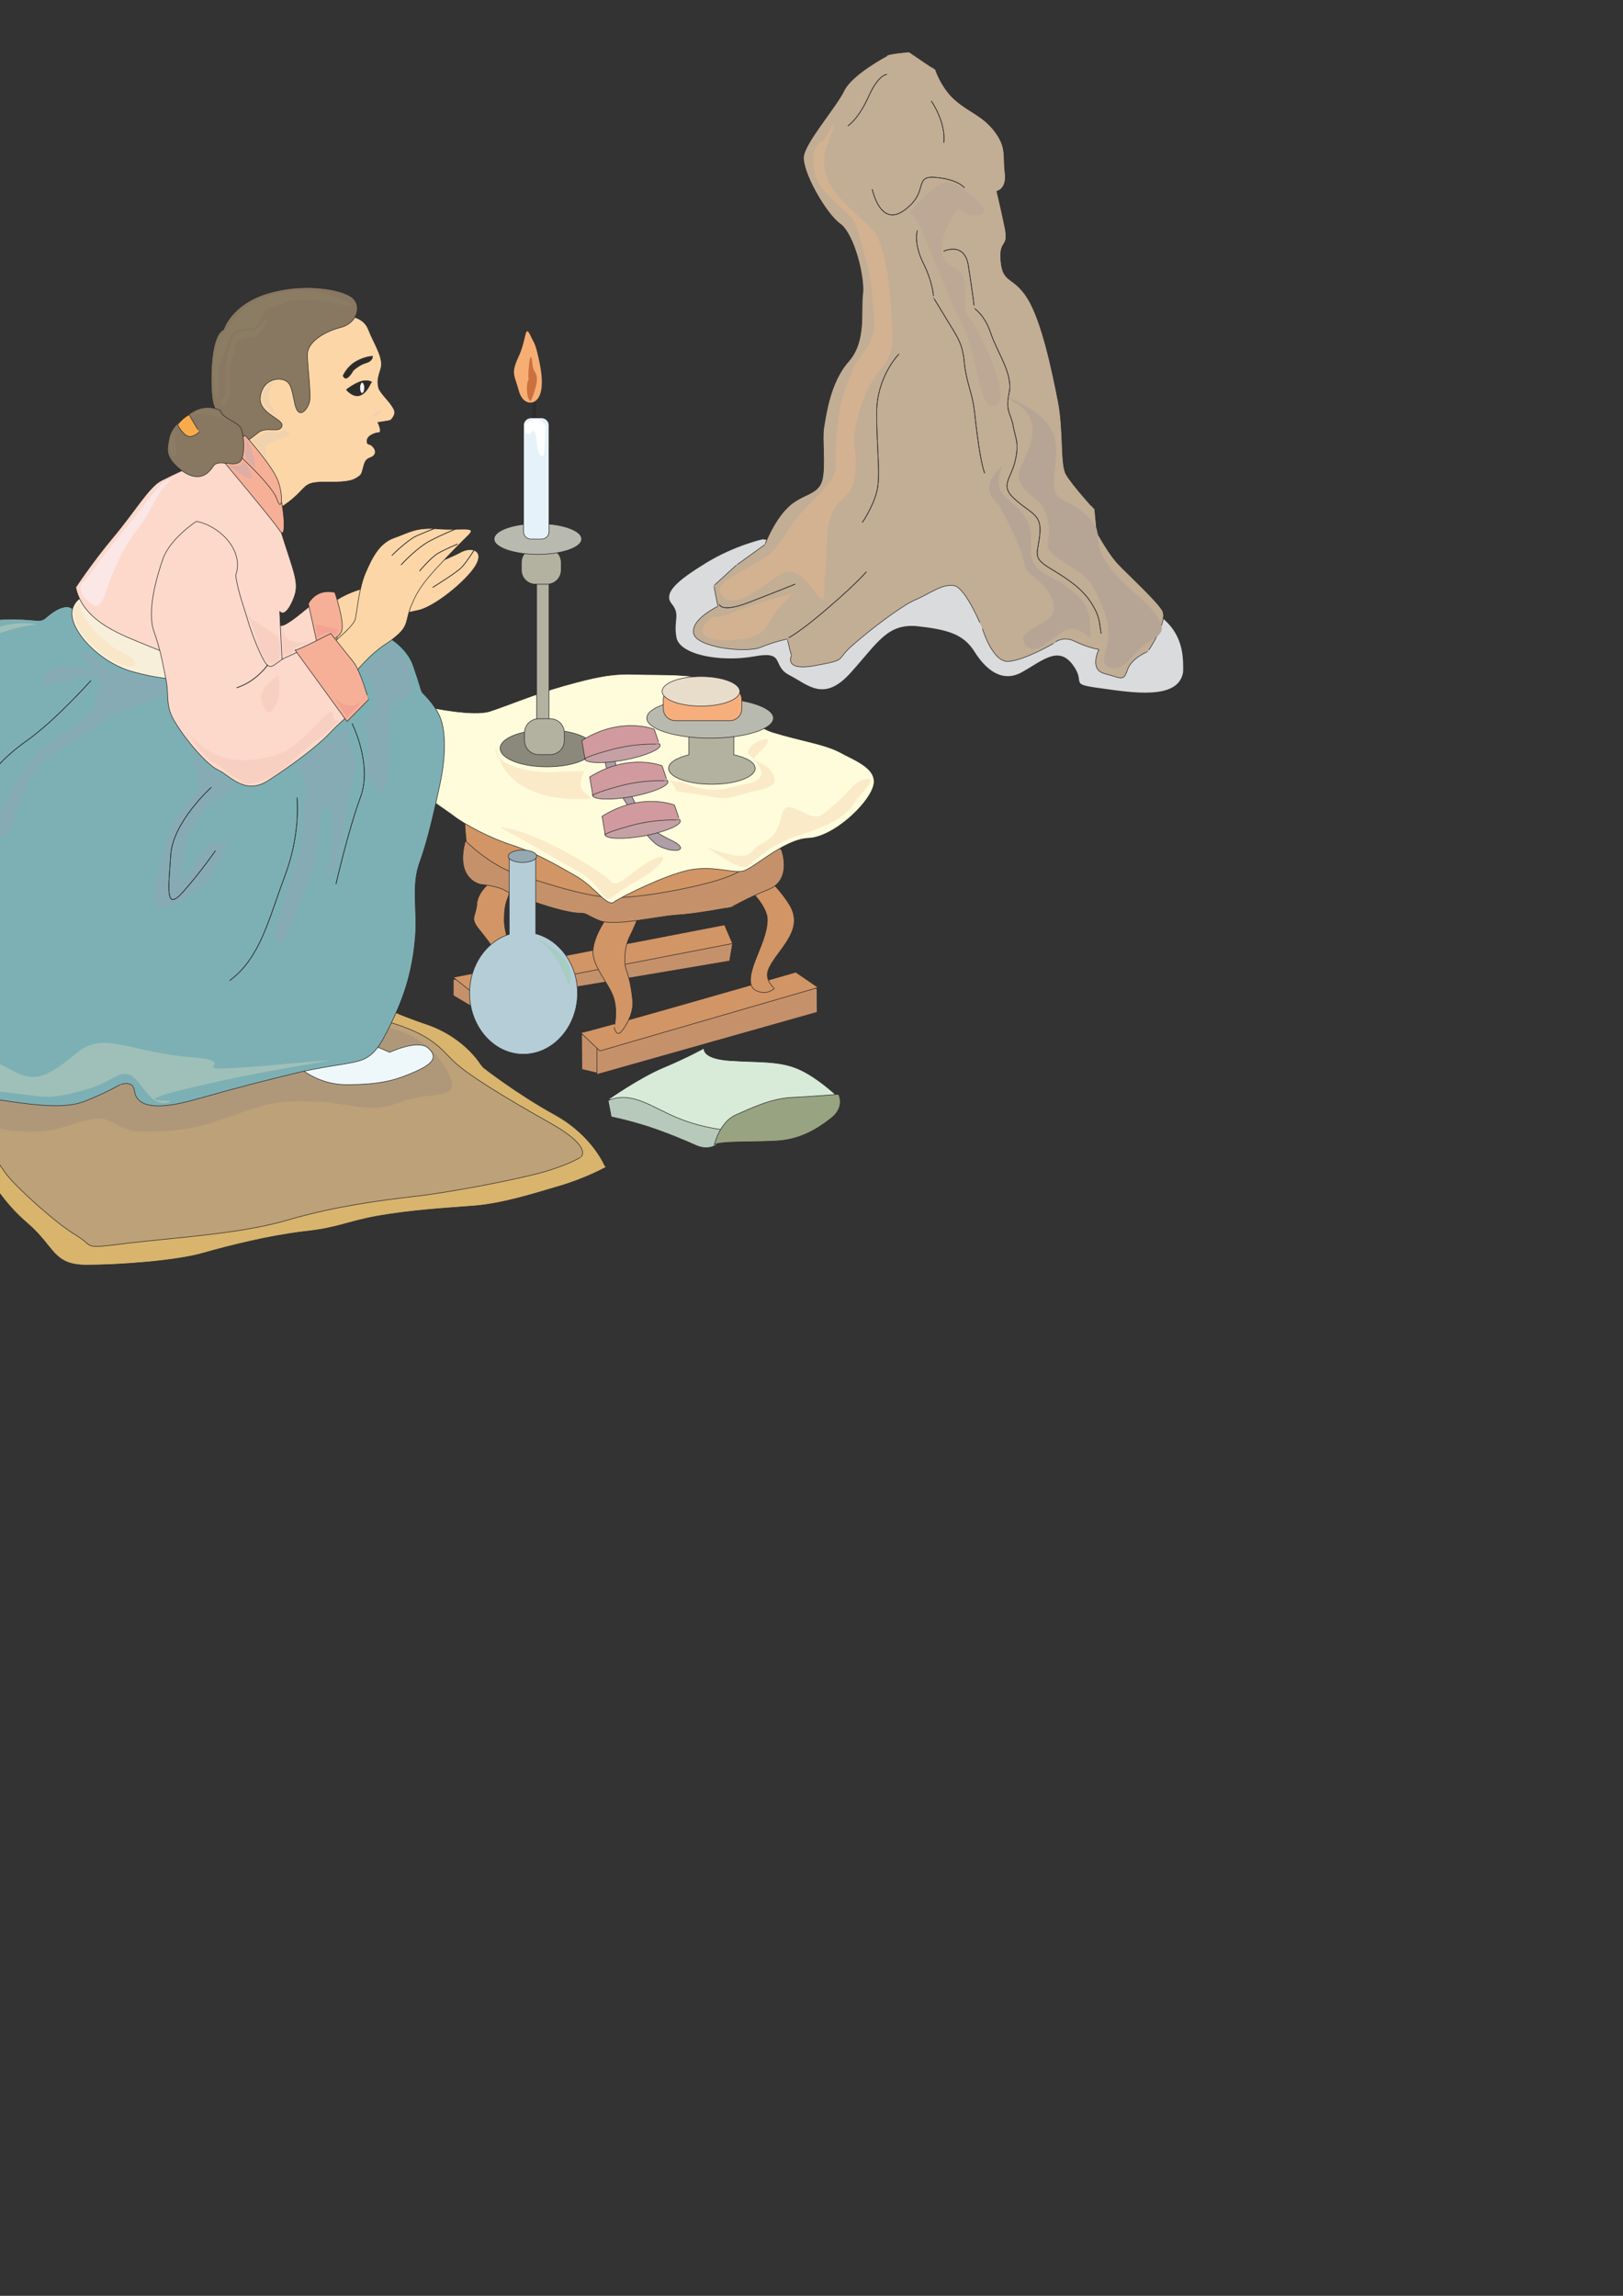 <?xml version="1.0" encoding="utf-8"?>
<!-- Created by UniConvertor 2.0rc4 (https://sk1project.net/) -->
<svg xmlns="http://www.w3.org/2000/svg" height="841.89pt" viewBox="0 0 595.276 841.89" width="595.276pt" version="1.1" xmlns:xlink="http://www.w3.org/1999/xlink" id="1a1867c0-f613-11ea-8b81-dcc15c148e23">

<rect x="0" y="0" width="595.276" height="841.89" fill="#333333" stroke="none"/>

<g>
	<path style="fill:#d9dbdc;" d="M 279.782,197.745 C 279.782,197.745 269.414,200.049 259.046,206.385 248.606,212.793 243.062,217.401 246.374,221.433 249.686,225.465 246.95,227.337 248.102,233.745 249.254,240.153 264.374,242.889 276.47,240.729 288.494,238.497 282.734,244.185 289.646,247.641 296.558,251.241 302.318,257.649 312.182,246.489 322.046,235.545 325.502,228.561 336.518,229.641 347.534,230.865 353.366,232.521 357.398,238.929 361.43,245.409 367.478,250.593 374.822,246.489 382.094,242.457 388.07,236.697 393.326,243.609 398.654,250.593 391.598,250.737 403.19,252.321 414.782,253.905 432.206,257.001 433.934,246.489 434.294,236.049 432.134,225.609 411.326,219.129 390.518,212.649 341.198,203.433 322.622,202.857 304.046,202.281 279.782,197.745 279.782,197.745 L 279.782,197.745 Z" />
	<path style="stroke-miterlimit:10.433;stroke:#2d2c2b;stroke-width:0.216;stroke-linecap:round;fill:#fdd6a7;" d="M 85.022,171.681 C 85.022,171.681 92.078,157.785 91.358,151.737 90.638,145.689 89.846,137.121 94.742,135.177 99.638,133.233 106.334,134.025 106.334,134.025 106.334,134.025 111.59,117.825 119.438,116.313 127.286,114.801 133.262,115.953 135.134,120.849 137.006,125.745 140.894,131.289 139.67,135.177 138.446,139.065 138.374,139.929 138.878,142.233 139.094,143.169 140.318,144.609 141.47,145.977 142.982,147.705 144.71,149.865 144.782,151.161 144.782,152.457 143.63,153.825 143.198,154.113 142.766,154.329 139.526,154.761 138.59,154.905 138.59,154.905 140.39,158.649 138.95,158.649 137.942,158.649 134.702,159.585 134.63,161.601 134.558,163.401 135.35,162.393 136.646,163.689 137.942,164.985 138.374,167.001 135.566,167.937 132.758,168.873 133.622,173.337 131.822,174.561 130.094,175.785 128.798,176.937 120.23,176.793 111.662,176.649 112.886,178.017 107.846,182.481 102.806,186.945 99.206,187.809 99.206,187.809 99.206,187.809 85.022,171.321 85.022,171.681 L 85.022,171.681 Z" />
	<path style="stroke-miterlimit:10.433;stroke:#2d2c2b;stroke-width:0.216;stroke-linecap:round;fill:#c5916b;" d="M 166.238,359.169 L 166.238,365.073 172.574,368.817 C 172.574,368.889 176.678,366.225 176.678,366.153 176.678,366.225 175.238,360.177 175.238,360.177 175.238,360.177 166.238,358.809 166.238,359.169 L 166.238,359.169 Z" />
	<path style="stroke-miterlimit:10.433;stroke:#2d2c2b;stroke-width:0.216;stroke-linecap:round;fill:#c5916b;" d="M 172.214,362.121 L 172.574,368.457 267.614,352.401 268.694,345.993 264.23,344.481 C 264.23,344.481 171.566,362.409 172.214,362.121 L 172.214,362.121 Z" />
	<path style="stroke-miterlimit:10.433;stroke:#2d2c2b;stroke-width:0.216;stroke-linecap:round;fill:#c5916b;" d="M 213.326,379.473 L 213.398,392.145 219.734,393.657 C 219.734,393.657 223.766,387.249 223.766,387.249 223.766,387.249 216.71,376.089 213.326,379.473 L 213.326,379.473 Z" />
	<path style="stroke-miterlimit:10.433;stroke:#2d2c2b;stroke-width:0.216;stroke-linecap:round;fill:#c5916b;" d="M 218.942,382.857 L 218.942,394.017 299.726,371.193 299.654,362.553 294.902,361.401 C 294.902,361.401 218.726,383.865 218.942,382.857 L 218.942,382.857 Z" />
	<path style="stroke-miterlimit:10.433;stroke:#2d2c2b;stroke-width:0.216;stroke-linecap:round;fill:#d29565;" d="M 212.966,378.681 L 220.022,385.377 300.086,362.121 291.878,356.505 C 291.878,356.505 212.678,379.329 212.966,378.681 L 212.966,378.681 Z" />
	<path style="stroke-miterlimit:10.433;stroke:#2d2c2b;stroke-width:0.216;stroke-linecap:round;fill:#887761;" d="M 81.998,120.849 C 81.998,120.849 84.662,111.777 97.766,107.673 110.87,103.569 124.55,105.873 128.798,108.825 133.046,111.777 131.102,118.473 125.054,120.057 119.006,121.569 112.742,125.457 112.742,129.993 112.742,134.529 114.254,144.969 113.462,147.633 112.67,150.297 109.574,154.041 108.206,148.425 106.91,142.809 106.91,140.361 104.102,139.353 101.294,138.345 96.11,139.641 95.462,145.761 94.886,151.881 104.39,153.609 103.382,156.345 102.374,159.081 97.91,156.201 94.742,158.649 91.646,161.097 87.686,164.193 86.534,162.321 85.382,160.449 79.19,152.169 78.11,147.705 77.03,143.241 76.598,123.297 81.998,120.849 L 81.998,120.849 Z" />
	<path style="stroke-miterlimit:10.433;stroke:#2d2c2b;stroke-width:0.216;stroke-linecap:round;fill:#fdd6a7;" d="M 120.95,221.793 C 120.95,221.793 126.134,217.329 134.774,215.385 143.486,213.441 164.726,204.873 168.83,202.569 172.934,200.265 177.83,201.849 174.446,207.465 171.062,213.081 159.11,222.801 153.134,223.881 147.158,225.105 141.542,226.617 138.158,226.545 134.774,226.617 117.998,242.025 117.998,242.025 117.998,242.025 121.67,221.433 120.95,221.793 L 120.95,221.793 Z" />
	<path style="stroke-miterlimit:10.433;stroke:#2d2c2b;stroke-width:0.216;stroke-linecap:round;fill:#d29565;" d="M 170.342,295.521 C 170.342,295.521 170.342,309.129 171.926,312.801 173.438,316.545 182.294,321.153 196.478,325.545 210.734,330.081 228.59,332.385 245.87,330.801 263.15,329.361 275.894,325.617 280.358,319.497 284.822,313.521 283.31,306.753 283.31,306.753 283.31,306.753 174.086,289.473 170.342,295.521 L 170.342,295.521 Z" />
	<path style="stroke-miterlimit:10.433;stroke:#2d2c2b;stroke-width:0.216;stroke-linecap:round;fill:#d29565;" d="M 166.238,358.377 L 173.726,364.353 268.694,345.993 265.742,339.153 C 265.742,339.153 164.798,358.665 166.238,358.377 L 166.238,358.377 Z" />
	<path style="stroke-miterlimit:10.433;stroke:#2d2c2b;stroke-width:0.216;stroke-linecap:round;fill:#d29565;" d="M 275.102,326.409 C 275.102,326.409 281.438,332.385 281.438,337.209 281.438,342.105 278.846,347.433 276.974,352.257 275.102,357.225 274.022,362.049 277.694,363.417 281.438,365.073 284.03,362.481 284.03,362.409 284.03,362.481 280.286,359.529 281.798,355.641 283.31,351.897 286.694,348.513 288.926,344.697 291.158,341.025 292.598,336.849 289.646,331.881 286.694,327.057 282.518,323.025 282.518,323.025 282.518,323.025 274.814,326.409 275.102,326.409 L 275.102,326.409 Z" />
	<path style="stroke-miterlimit:10.433;stroke:#2d2c2b;stroke-width:0.216;stroke-linecap:round;fill:#d29565;" d="M 180.422,323.025 C 180.422,323.025 175.166,326.769 174.878,331.593 174.518,336.417 171.998,336.417 176.102,341.313 180.134,346.281 183.086,350.817 183.086,350.745 183.086,350.817 187.478,348.513 187.478,348.369 187.478,348.513 184.958,341.817 184.958,337.569 184.958,333.465 185.318,331.521 186.398,328.857 187.478,326.337 186.326,319.641 180.422,323.025 L 180.422,323.025 Z" />
	<path style="stroke-miterlimit:10.433;stroke:#2d2c2b;stroke-width:0.216;stroke-linecap:round;fill:#d7ebd8;" d="M 223.046,403.233 C 223.046,403.233 234.35,395.241 243.278,391.497 252.206,387.753 258.254,384.369 258.254,384.369 258.254,384.369 257.174,388.185 267.614,388.905 278.054,389.625 285.542,388.905 292.67,391.929 299.726,394.953 306.782,401.721 306.782,401.721 306.782,401.721 296.702,409.497 288.134,410.937 279.566,412.521 263.438,417.057 263.438,417.057 263.438,417.057 223.046,402.153 223.046,403.233 L 223.046,403.233 Z" />
	<path style="stroke-miterlimit:10.433;stroke:#2d2c2b;stroke-width:0.216;stroke-linecap:round;fill:#b7c9bb;" d="M 223.046,403.593 L 224.198,409.569 C 224.198,409.569 230.174,410.721 238.022,413.241 245.87,415.905 251.126,418.209 255.23,420.009 259.334,421.881 262.358,420.081 262.358,420.009 262.358,420.081 266.462,414.465 266.462,414.393 266.462,414.465 257.75,413.745 248.462,409.929 239.174,406.113 231.686,399.849 223.046,403.593 L 223.046,403.593 Z" />
	<path style="stroke-miterlimit:10.433;stroke:#2d2c2b;stroke-width:0.216;stroke-linecap:round;fill:#d8b46d;" d="M -40.834,379.041 C -40.834,379.041 -36.658,396.897 -28.09,406.113 -19.522,415.401 -15.346,418.929 -8.938,425.913 -2.53,433.113 0.278,440.241 10.214,448.737 20.15,457.377 19.358,463.785 31.454,463.929 43.55,463.929 64.79,462.417 74.726,459.465 84.662,456.657 98.846,453.129 111.59,451.617 124.334,450.249 126.422,448.161 138.518,445.929 150.614,443.841 161.99,443.121 172.574,442.329 183.158,441.681 194.462,438.153 204.398,435.201 214.334,432.393 222.11,428.145 222.11,428.073 222.11,428.145 217.862,416.769 203.678,408.849 189.494,401.073 176.822,391.137 176.822,391.065 176.822,391.137 171.062,380.481 156.23,375.513 141.398,370.473 136.43,366.945 136.43,366.945 136.43,366.945 32.246,376.953 12.374,381.129 -7.498,385.377 -35.866,381.129 -40.834,379.041 L -40.834,379.041 Z" />
	<path style="stroke-miterlimit:10.433;stroke:#2d2c2b;stroke-width:0.216;stroke-linecap:round;fill:#bda178;" d="M -30.178,386.889 C -30.178,386.889 -23.77,399.633 -14.554,408.129 -5.338,416.697 -1.09,426.705 3.158,431.601 7.406,436.641 20.798,448.809 27.926,452.985 35.054,457.305 29.438,458.097 47.078,455.865 64.79,453.777 88.838,452.409 105.902,447.297 122.966,442.329 139.238,440.241 151.982,438.729 164.726,437.361 188.27,432.753 197.99,430.161 207.71,427.569 212.894,424.473 212.894,424.401 212.894,424.473 218.15,420.945 201.518,411.657 184.958,402.369 172.574,394.665 167.606,390.273 162.638,386.169 160.55,380.553 144.998,375.513 129.302,370.473 125.054,374.793 103.094,374.793 81.134,374.793 55.574,380.481 37.142,381.921 18.71,383.361 -30.754,388.185 -30.178,386.889 L -30.178,386.889 Z" />
	<path style="fill:#af987a;" d="M -24.994,382.497 C -24.994,382.497 -22.618,395.529 -18.586,402.225 -12.394,412.521 1.286,414.969 10.934,414.969 22.958,414.969 24.758,412.017 33.758,410.433 42.758,408.993 41.246,415.401 54.71,414.969 68.174,414.681 72.998,413.457 85.742,408.921 98.486,404.529 101.942,403.305 116.486,404.025 131.03,404.889 135.566,408.561 147.158,404.025 158.75,399.633 170.342,404.601 164.006,392.721 157.67,380.913 144.494,374.145 125.054,375.657 105.614,377.097 -19.738,381.777 -22.762,382.497 -25.57,383.001 -23.842,382.137 -24.994,382.497 L -24.994,382.497 Z" />
	<path style="stroke-miterlimit:10.433;stroke:#2d2c2b;stroke-width:0.216;stroke-linecap:round;fill:#eef7f9;" d="M 106.91,388.905 C 106.91,388.905 114.398,397.761 127.142,397.761 139.886,397.761 145.574,395.961 152.054,393.081 158.534,390.273 160.838,387.753 157.094,384.369 153.35,380.985 142.91,385.881 142.91,385.881 L 125.63,378.393 C 125.63,378.393 120.374,382.137 106.91,388.905 L 106.91,388.905 Z" />
	<path style="stroke-miterlimit:10.433;stroke:#2d2c2b;stroke-width:0.216;stroke-linecap:round;fill:#c2ad95;" d="M 325.214,20.553 C 325.214,20.553 312.47,27.249 309.59,33.225 306.638,39.273 295.406,52.089 294.758,57.273 293.966,62.601 302.822,78.369 308.15,82.113 313.334,85.929 317.15,101.769 316.43,107.745 315.566,113.865 317.87,125.025 311.174,132.585 304.334,140.217 302.822,152.961 302.174,156.705 301.382,160.593 302.894,171.033 301.454,176.289 299.87,181.689 293.966,180.969 288.782,186.153 283.454,191.481 280.502,199.761 280.574,199.689 280.502,199.761 269.99,207.321 270.062,207.249 269.99,207.321 261.782,214.809 261.854,214.737 261.782,214.809 263.294,222.369 263.366,222.297 263.294,222.369 253.574,226.905 254.366,232.089 255.014,237.417 273.734,239.649 279.062,237.345 284.246,235.185 288.71,234.393 288.782,234.321 288.71,234.393 290.222,240.441 290.294,240.369 290.222,240.441 287.27,246.345 299.222,244.041 311.246,241.809 306.134,242.313 312.686,236.625 319.238,230.865 330.398,222.297 335.654,219.993 340.91,217.833 345.446,214.017 349.91,214.737 354.374,215.601 360.35,230.649 360.35,230.577 360.35,230.649 364.166,243.321 370.142,242.529 376.118,241.953 386.558,235.905 386.558,235.833 386.558,235.905 389.51,232.953 394.046,235.113 398.654,237.417 403.046,238.209 403.046,238.137 403.046,238.209 399.23,245.625 405.278,247.065 411.326,248.649 412.046,250.089 413.558,245.553 415.07,241.233 421.046,238.929 421.046,238.857 421.046,238.929 428.606,227.697 426.302,223.809 423.998,220.065 414.278,211.137 410.534,207.249 406.79,203.505 402.326,195.225 402.326,195.153 402.326,195.225 401.534,186.945 401.534,186.873 401.534,186.945 393.326,177.873 391.094,174.057 388.862,170.385 390.302,158.289 388.07,146.913 385.838,135.681 382.094,117.609 376.838,109.257 371.582,101.049 367.838,104.073 367.118,95.721 366.398,87.513 370.142,91.185 368.63,83.625 367.118,76.209 365.606,70.161 365.606,70.089 365.606,70.161 369.422,69.441 368.63,63.321 367.838,57.345 369.422,54.249 364.886,48.201 360.35,42.297 355.886,41.433 350.63,36.897 345.374,32.505 343.142,25.665 343.142,25.593 343.142,25.665 333.422,19.041 333.422,19.041 333.422,19.041 324.638,19.761 325.214,20.553 L 325.214,20.553 Z" />
	<g>
		<path style="stroke-miterlimit:10.433;stroke:#2d2c2b;stroke-width:0.216;stroke-linecap:round;fill:none;" d="M 346.166,92.121 C 346.166,92.121 353.726,88.449 355.166,97.377 356.606,106.377 357.398,113.145 357.398,113.073 357.398,113.145 361.142,115.449 363.374,122.145 365.606,128.985 371.654,137.193 370.142,143.961 368.63,150.873 370.79,151.593 371.582,156.057 372.374,160.665 373.886,162.177 372.374,168.873 370.862,175.713 366.398,178.017 372.374,183.201 378.35,188.529 382.166,188.601 381.374,196.017 380.582,203.577 378.35,204.441 385.838,208.833 393.326,213.369 397.142,216.393 400.094,220.857 403.046,225.465 403.118,226.977 403.838,232.233" />
		<path style="stroke-miterlimit:10.433;stroke:#2d2c2b;stroke-width:0.216;stroke-linecap:round;fill:none;" d="M 346.166,92.121 C 346.166,92.121 353.726,88.449 355.166,97.377 356.606,106.377 357.398,113.145 357.398,113.073 357.398,113.145 361.142,115.449 363.374,122.145 365.606,128.985 371.654,137.193 370.142,143.961 368.63,150.873 370.79,151.593 371.582,156.057 372.374,160.665 373.886,162.177 372.374,168.873 370.862,175.713 366.398,178.017 372.374,183.201 378.35,188.529 382.166,188.601 381.374,196.017 380.582,203.577 378.35,204.441 385.838,208.833 393.326,213.369 397.142,216.393 400.094,220.857 403.046,225.465 403.118,226.977 403.838,232.233" />
	</g>
	<g>
		<path style="stroke-miterlimit:10.433;stroke:#2d2c2b;stroke-width:0.216;stroke-linecap:round;fill:none;" d="M 319.958,69.513 C 319.958,69.513 322.91,83.841 331.91,76.929 340.91,70.233 334.862,64.329 343.142,65.049 351.422,65.769 353.654,68.793 353.654,68.793" />
		<path style="stroke-miterlimit:10.433;stroke:#2d2c2b;stroke-width:0.216;stroke-linecap:round;fill:none;" d="M 319.958,69.513 C 319.958,69.513 322.91,83.841 331.91,76.929 340.91,70.233 334.862,64.329 343.142,65.049 351.422,65.769 353.654,68.793 353.654,68.793" />
	</g>
	<g>
		<path style="stroke-miterlimit:10.433;stroke:#2d2c2b;stroke-width:0.216;stroke-linecap:round;fill:none;" d="M 336.446,84.633 C 336.446,84.633 334.934,89.025 338.678,96.585 342.422,104.145 342.422,109.401 342.422,109.329 342.422,109.401 341.702,107.961 346.166,115.377 350.63,122.937 352.934,125.169 353.654,132.657 354.374,140.289 356.678,144.105 357.398,150.801 358.118,157.641 359.63,169.737 361.142,173.481" />
		<path style="stroke-miterlimit:10.433;stroke:#2d2c2b;stroke-width:0.216;stroke-linecap:round;fill:none;" d="M 336.446,84.633 C 336.446,84.633 334.934,89.025 338.678,96.585 342.422,104.145 342.422,109.401 342.422,109.329 342.422,109.401 341.702,107.961 346.166,115.377 350.63,122.937 352.934,125.169 353.654,132.657 354.374,140.289 356.678,144.105 357.398,150.801 358.118,157.641 359.63,169.737 361.142,173.481" />
	</g>
	<g>
		<path style="stroke-miterlimit:10.433;stroke:#2d2c2b;stroke-width:0.216;stroke-linecap:round;fill:none;" d="M 329.678,129.849 C 329.678,129.849 321.47,138.129 321.542,151.593 321.542,165.129 323.054,174.201 321.614,180.177 320.03,186.297 316.286,191.553 316.286,191.553" />
		<path style="stroke-miterlimit:10.433;stroke:#2d2c2b;stroke-width:0.216;stroke-linecap:round;fill:none;" d="M 329.678,129.849 C 329.678,129.849 321.47,138.129 321.542,151.593 321.542,165.129 323.054,174.201 321.614,180.177 320.03,186.297 316.286,191.553 316.286,191.553" />
	</g>
	<g>
		<path style="stroke-miterlimit:10.433;stroke:#2d2c2b;stroke-width:0.216;stroke-linecap:round;fill:none;" d="M 289.358,233.817 C 289.358,233.817 293.75,231.585 304.19,222.513 314.702,213.441 317.726,209.697 317.726,209.697" />
		<path style="stroke-miterlimit:10.433;stroke:#2d2c2b;stroke-width:0.216;stroke-linecap:round;fill:none;" d="M 289.358,233.817 C 289.358,233.817 293.75,231.585 304.19,222.513 314.702,213.441 317.726,209.697 317.726,209.697" />
	</g>
	<g>
		<path style="stroke-miterlimit:10.433;stroke:#2d2c2b;stroke-width:0.216;stroke-linecap:round;fill:none;" d="M 263.87,221.721 C 263.87,221.721 264.662,224.745 274.382,221.001 284.102,217.257 291.59,214.233 291.59,214.233" />
		<path style="stroke-miterlimit:10.433;stroke:#2d2c2b;stroke-width:0.216;stroke-linecap:round;fill:none;" d="M 263.87,221.721 C 263.87,221.721 264.662,224.745 274.382,221.001 284.102,217.257 291.59,214.233 291.59,214.233" />
	</g>
	<g>
		<path style="stroke-miterlimit:10.433;stroke:#2d2c2b;stroke-width:0.216;stroke-linecap:round;fill:none;" d="M 325.214,27.321 C 325.214,27.321 322.19,27.249 318.518,35.529 314.774,43.809 311.03,46.113 311.03,46.113" />
		<path style="stroke-miterlimit:10.433;stroke:#2d2c2b;stroke-width:0.216;stroke-linecap:round;fill:none;" d="M 325.214,27.321 C 325.214,27.321 322.19,27.249 318.518,35.529 314.774,43.809 311.03,46.113 311.03,46.113" />
	</g>
	<g>
		<path style="stroke-miterlimit:10.433;stroke:#2d2c2b;stroke-width:0.216;stroke-linecap:round;fill:none;" d="M 341.63,37.113 C 341.63,37.113 346.958,44.745 346.166,52.233" />
		<path style="stroke-miterlimit:10.433;stroke:#2d2c2b;stroke-width:0.216;stroke-linecap:round;fill:none;" d="M 341.63,37.113 C 341.63,37.113 346.958,44.745 346.166,52.233" />
	</g>
	<path style="stroke-miterlimit:10.433;stroke:#2d2c2b;stroke-width:0.216;stroke-linecap:round;fill:#2d2c2b;" d="M 125.846,137.769 C 125.846,137.769 127.286,134.385 130.67,132.513 134.054,130.641 136.646,130.641 136.646,130.641 136.646,130.641 136.79,132.369 134.198,133.089 131.678,133.809 129.518,135.897 129.518,135.897 129.518,135.897 126.998,140.649 125.846,137.769 L 125.846,137.769 Z" />
	<path style="stroke-miterlimit:10.433;stroke:#2d2c2b;stroke-width:0.216;stroke-linecap:round;fill:#2d2c2b;" d="M 136.286,140.073 C 136.286,140.073 134.486,138.993 131.894,140.073 129.23,141.081 126.998,142.953 127.07,142.881 126.998,142.953 129.662,146.049 132.254,144.897 134.846,143.745 135.638,140.793 136.286,140.073 L 136.286,140.073 Z" />
	<g>
		<path style="stroke-miterlimit:10.433;stroke:#2d2c2b;stroke-width:0.216;stroke-linecap:round;fill:none;" d="M 158.75,215.385 C 158.75,215.385 167.318,210.057 169.19,208.185 171.062,206.313 174.086,201.417 174.086,201.417" />
		<path style="stroke-miterlimit:10.433;stroke:#2d2c2b;stroke-width:0.216;stroke-linecap:round;fill:none;" d="M 158.75,215.385 C 158.75,215.385 167.318,210.057 169.19,208.185 171.062,206.313 174.086,201.417 174.086,201.417" />
	</g>
	<g>
		<path style="stroke-miterlimit:10.433;stroke:#2d2c2b;stroke-width:0.216;stroke-linecap:round;fill:none;" d="M 42.758,231.585 C 42.758,231.585 48.662,221.001 49.454,216.105 50.246,211.209 49.454,209.697 49.454,209.697" />
		<path style="stroke-miterlimit:10.433;stroke:#2d2c2b;stroke-width:0.216;stroke-linecap:round;fill:none;" d="M 42.758,231.585 C 42.758,231.585 48.662,221.001 49.454,216.105 50.246,211.209 49.454,209.697 49.454,209.697" />
	</g>
	<path style="stroke-miterlimit:10.433;stroke:#2d2c2b;stroke-width:0.216;stroke-linecap:round;fill:#fcd9cb;" d="M 99.206,223.665 C 99.206,223.665 99.926,231.585 104.822,228.849 109.718,226.185 116.414,219.057 119.798,218.337 123.182,217.617 125.414,231.513 122.822,236.337 120.23,241.305 101.87,247.569 101.87,247.569 101.87,247.569 97.766,233.025 99.206,223.665 L 99.206,223.665 Z" />
	<path style="stroke-miterlimit:10.433;stroke:#2d2c2b;stroke-width:0.216;stroke-linecap:round;fill:#f6b097;" d="M 113.102,221.361 L 116.486,236.769 C 116.486,236.769 124.622,234.825 125.414,231.009 126.206,227.337 122.822,217.257 122.822,217.257 122.822,217.257 116.486,215.313 113.102,221.361 L 113.102,221.361 Z" />
	<path style="stroke-miterlimit:10.433;stroke:#2d2c2b;stroke-width:0.216;stroke-linecap:round;fill:#d29565;" d="M 223.046,335.769 C 223.046,335.769 217.79,342.897 217.502,348.513 217.142,354.201 223.046,360.249 224.918,365.433 226.79,370.761 225.278,376.737 225.278,376.665 225.278,376.737 226.07,380.913 228.302,377.817 230.534,374.865 232.406,370.689 232.046,366.873 231.686,363.201 230.966,359.097 229.814,356.001 228.662,353.049 229.022,347.361 230.894,343.545 232.766,339.873 234.278,335.769 234.278,335.769 234.278,335.769 223.406,336.057 223.046,335.769 L 223.046,335.769 Z" />
	<path style="stroke-miterlimit:10.433;stroke:#2d2c2b;stroke-width:0.216;stroke-linecap:round;fill:#c5916b;" d="M 170.702,308.337 C 170.702,308.337 179.702,317.409 189.71,320.577 199.79,323.745 216.278,329.577 227.15,329.145 238.022,328.857 265.022,323.889 271.358,319.353 277.694,314.961 285.614,308.913 286.694,311.865 287.774,314.961 289.286,323.313 281.798,326.193 274.31,329.217 268.334,332.673 268.334,332.601 268.334,332.673 255.158,335.193 248.102,335.553 241.046,336.057 224.918,339.873 219.662,337.497 214.406,335.265 215.486,334.905 212.534,334.833 209.582,334.905 202.166,332.961 195.758,330.657 189.35,328.497 187.55,327.777 184.598,326.193 181.574,324.753 176.318,324.321 176.318,324.321 176.318,324.321 166.742,322.593 170.702,308.337 L 170.702,308.337 Z" />
	<path style="stroke-miterlimit:10.433;stroke:#2d2c2b;stroke-width:0.216;stroke-linecap:round;fill:#fffcdc;" d="M 157.598,259.377 C 157.598,259.377 173.726,262.833 179.702,260.817 185.606,258.945 196.046,254.481 206.918,251.457 217.79,248.433 224.126,246.921 233.126,247.281 242.126,247.641 257.102,246.633 264.59,251.097 272.078,255.561 273.59,265.641 283.67,268.593 293.75,271.689 302.318,272.841 307.934,275.793 313.55,278.889 322.478,281.913 320.246,288.609 318.014,295.449 305.342,307.113 296.414,307.401 287.414,307.833 276.182,318.705 272.438,319.425 268.694,320.289 261.638,317.265 252.638,319.065 243.638,321.009 227.87,328.857 225.278,330.729 222.686,332.745 218.582,325.617 211.454,321.369 204.326,317.265 196.55,312.801 188.27,310.065 180.062,307.473 170.702,302.577 166.238,299.121 161.774,295.809 157.67,293.577 156.23,290.913 154.718,288.249 158.318,259.737 157.598,259.377 L 157.598,259.377 Z" />
	<path style="stroke-miterlimit:10.433;stroke:#2d2c2b;stroke-width:0.216;stroke-linecap:round;fill:#b5cdd7;" d="M 186.758,342.609 L 186.758,314.673 196.478,314.673 196.478,342.393 C 205.262,344.697 211.814,353.625 211.814,364.209 211.814,376.521 202.886,386.601 191.942,386.601 181.142,386.601 172.214,376.521 172.214,364.209 172.214,353.913 178.406,345.201 186.758,342.609 L 186.758,342.609 Z" />
	<path style="stroke-miterlimit:10.433;stroke:#2d2c2b;stroke-width:0.216;stroke-linecap:round;fill:#95a9b2;" d="M 191.654,311.721 C 194.534,311.721 196.838,312.729 196.838,313.953 196.838,315.249 194.534,316.257 191.654,316.257 188.702,316.257 186.398,315.249 186.398,313.953 186.398,312.729 188.702,311.721 191.654,311.721 L 191.654,311.721 Z" />
	<path style="stroke-miterlimit:10.433;stroke:#2d2c2b;stroke-width:0.216;stroke-linecap:round;fill:#98a381;" d="M 261.998,419.793 C 261.998,419.793 263.87,411.513 269.846,408.849 275.822,406.185 282.95,402.801 290.438,402.441 297.854,402.081 307.574,401.289 307.574,401.289 307.574,401.289 310.094,405.897 304.91,410.001 299.726,414.105 293.75,417.561 286.262,418.281 278.774,419.001 264.302,418.281 261.998,419.793 L 261.998,419.793 Z" />
	<path style="stroke-miterlimit:10.433;stroke:#2d2c2b;stroke-width:0.216;stroke-linecap:round;fill:#b3b19f;" d="M 196.838,210.849 L 201.374,210.849 201.374,271.401 196.838,271.401 196.838,210.849 Z" />
	<path style="stroke-miterlimit:10.433;stroke:#2d2c2b;stroke-width:0.216;stroke-linecap:round;fill:#2d2c2b;" d="M 195.326,147.561 L 196.478,147.561 196.478,156.201 195.326,156.201 195.326,147.561 Z" />
	<path style="fill:#f7ae73;" d="M 195.326,147.561 C 195.326,147.561 191.654,148.641 190.214,143.025 188.702,137.409 187.262,137.049 190.286,130.641 193.166,124.233 192.446,118.977 194.39,122.721 196.118,126.465 196.19,125.313 197.63,131.721 199.07,138.129 199.79,146.049 195.326,147.561 L 195.326,147.561 Z" />
	<path style="stroke-miterlimit:10.433;stroke:#2d2c2b;stroke-width:0.216;stroke-linecap:round;fill:#b3b19f;" d="M 196.478,201.057 L 200.582,201.057 C 203.534,201.057 205.838,203.361 205.838,206.313 L 205.838,208.977 C 205.838,211.929 203.534,214.233 200.582,214.233 L 196.478,214.233 C 193.526,214.233 191.222,211.929 191.222,208.977 L 191.222,206.313 C 191.222,203.361 193.526,201.057 196.478,201.057 L 196.478,201.057 Z" />
	<path style="stroke-miterlimit:10.433;stroke:#2d2c2b;stroke-width:0.216;stroke-linecap:round;fill:#b9baaf;" d="M 197.27,191.985 C 206.126,191.985 213.326,194.505 213.326,197.673 213.326,200.769 206.126,203.289 197.27,203.289 188.414,203.289 181.214,200.769 181.214,197.673 181.214,194.505 188.414,191.985 197.27,191.985 L 197.27,191.985 Z" />
	<path style="stroke-miterlimit:10.433;stroke:#2d2c2b;stroke-width:0.216;stroke-linecap:round;fill:#af9da8;" d="M 221.894,272.913 C 221.894,272.913 220.094,280.833 226.07,289.041 232.046,297.321 236.798,308.553 242.846,310.785 248.894,313.161 252.278,311.289 247.022,308.553 241.766,305.961 238.382,304.089 236.51,300.633 234.638,297.321 233.198,295.089 231.686,291.993 230.174,289.041 228.662,291.201 227.15,285.153 225.638,279.249 224.198,274.353 224.198,274.353 224.198,274.353 222.254,273.633 221.894,272.913 L 221.894,272.913 Z" />
	<path style="stroke-miterlimit:10.433;stroke:#2d2c2b;stroke-width:0.216;stroke-linecap:round;fill:#c5a0a5;" d="M 231.686,292.137 C 239.318,290.697 245.222,288.249 245.006,286.593 244.718,285.009 238.31,284.793 230.678,286.233 223.046,287.601 217.142,290.121 217.358,291.705 217.646,293.289 224.054,293.505 231.686,292.137 L 231.686,292.137 Z" />
	<path style="stroke-miterlimit:10.433;stroke:#2d2c2b;stroke-width:0.216;stroke-linecap:round;fill:#c5a0a5;" d="M 236.222,306.537 C 243.854,305.097 249.758,302.649 249.542,300.993 249.254,299.409 242.846,299.193 235.214,300.633 227.582,302.001 221.678,304.521 221.894,306.105 222.182,307.689 228.59,307.905 236.222,306.537 L 236.222,306.537 Z" />
	<path style="stroke-miterlimit:10.433;stroke:#2d2c2b;stroke-width:0.216;stroke-linecap:round;fill:#d19a9e;" d="M 220.814,299.337 L 221.966,306.033 C 221.966,306.033 222.254,305.241 232.046,302.577 241.838,300.057 249.254,300.777 249.254,300.705 249.254,300.777 247.382,295.233 247.382,295.233 247.382,295.233 235.358,290.265 220.814,299.337 L 220.814,299.337 Z" />
	<path style="stroke-miterlimit:10.433;stroke:#2d2c2b;stroke-width:0.216;stroke-linecap:round;fill:#d19a9e;" d="M 216.278,284.937 L 217.43,291.633 C 217.43,291.633 217.718,290.841 227.51,288.177 237.302,285.657 244.718,286.377 244.718,286.305 244.718,286.377 242.846,280.833 242.846,280.833 242.846,280.833 230.822,275.865 216.278,284.937 L 216.278,284.937 Z" />
	<path style="stroke-miterlimit:10.433;stroke:#2d2c2b;stroke-width:0.216;stroke-linecap:round;fill:#b3b19f;" d="M 252.638,276.801 L 252.638,268.737 269.126,268.737 269.126,276.801 C 273.806,277.737 276.974,279.609 276.974,281.769 276.974,285.009 269.774,287.601 261.062,287.601 252.35,287.601 245.222,285.009 245.222,281.769 245.222,279.681 248.174,277.881 252.638,276.801 L 252.638,276.801 Z" />
	<path style="stroke-miterlimit:10.433;stroke:#2d2c2b;stroke-width:0.216;stroke-linecap:round;fill:#b9baaf;" d="M 260.486,255.993 C 273.23,255.993 283.67,259.305 283.67,263.337 283.67,267.369 273.23,270.681 260.486,270.681 247.67,270.681 237.23,267.369 237.23,263.337 237.23,259.305 247.67,255.993 260.486,255.993 L 260.486,255.993 Z" />
	<path style="stroke-miterlimit:10.433;stroke:#2d2c2b;stroke-width:0.216;stroke-linecap:round;fill:#f7ae7d;" d="M 247.742,252.177 L 267.614,252.177 C 270.134,252.177 272.078,254.121 272.078,256.641 L 272.078,259.809 C 272.078,262.329 270.134,264.273 267.614,264.273 L 247.742,264.273 C 245.222,264.273 243.278,262.329 243.278,259.809 L 243.278,256.641 C 243.278,254.121 245.222,252.177 247.742,252.177 L 247.742,252.177 Z" />
	<path style="stroke-miterlimit:10.433;stroke:#2d2c2b;stroke-width:0.216;stroke-linecap:round;fill:#e8dccb;" d="M 257.102,248.073 C 264.95,248.073 271.358,250.521 271.358,253.545 271.358,256.497 264.95,258.945 257.102,258.945 249.254,258.945 242.846,256.497 242.846,253.545 242.846,250.521 249.254,248.073 257.102,248.073 L 257.102,248.073 Z" />
	<path style="stroke-miterlimit:10.433;stroke:#2d2c2b;stroke-width:0.216;stroke-linecap:round;fill:#8a897c;" d="M 200.582,267.657 C 210.086,267.657 217.79,270.681 217.79,274.425 217.79,278.169 210.086,281.193 200.582,281.193 191.078,281.193 183.446,278.169 183.446,274.425 183.446,270.681 191.078,267.657 200.582,267.657 L 200.582,267.657 Z" />
	<path style="stroke-miterlimit:10.433;stroke:#2d2c2b;stroke-width:0.216;stroke-linecap:round;fill:#b3b19f;" d="M 197.63,263.553 L 201.734,263.553 C 204.686,263.553 206.99,265.857 206.99,268.809 L 206.99,271.473 C 206.99,274.425 204.686,276.729 201.734,276.729 L 197.63,276.729 C 194.678,276.729 192.374,274.425 192.374,271.473 L 192.374,268.809 C 192.374,265.857 194.678,263.553 197.63,263.553 L 197.63,263.553 Z" />
	<g>
		<path style="stroke-miterlimit:10.433;stroke:#2d2c2b;stroke-width:0.216;stroke-linecap:round;fill:none;" d="M 60.254,257.865 C 60.254,257.865 51.254,258.585 35.63,268.305 19.934,278.097 9.422,287.169 7.262,299.913 4.958,312.801 6.398,323.313 1.934,326.337" />
		<path style="stroke-miterlimit:10.433;stroke:#2d2c2b;stroke-width:0.216;stroke-linecap:round;fill:none;" d="M 60.254,257.865 C 60.254,257.865 51.254,258.585 35.63,268.305 19.934,278.097 9.422,287.169 7.262,299.913 4.958,312.801 6.398,323.313 1.934,326.337" />
	</g>
	<g>
		<path style="stroke-miterlimit:10.433;stroke:#2d2c2b;stroke-width:0.216;stroke-linecap:round;fill:none;" d="M 16.118,226.257 C 16.118,226.257 13.814,233.889 20.582,238.281 27.35,242.673 34.838,244.977 34.838,244.977" />
		<path style="stroke-miterlimit:10.433;stroke:#2d2c2b;stroke-width:0.216;stroke-linecap:round;fill:none;" d="M 16.118,226.257 C 16.118,226.257 13.814,233.889 20.582,238.281 27.35,242.673 34.838,244.977 34.838,244.977" />
	</g>
	<path style="stroke-miterlimit:10.433;stroke:#2d2c2b;stroke-width:0.216;stroke-linecap:round;fill:#e5f2fa;" d="M 194.75,153.249 L 198.638,153.249 C 200.15,153.249 201.374,154.473 201.374,155.985 L 201.374,194.937 C 201.374,196.449 200.15,197.673 198.638,197.673 L 194.75,197.673 C 193.238,197.673 192.014,196.449 192.014,194.937 L 192.014,155.985 C 192.014,154.473 193.238,153.249 194.75,153.249 L 194.75,153.249 Z" />
	<path style="stroke-miterlimit:10.433;stroke:#2d2c2b;stroke-width:0.216;stroke-linecap:round;fill:#c5a0a5;" d="M 228.806,278.745 C 236.438,277.305 242.342,274.857 242.126,273.201 241.838,271.617 235.43,271.401 227.798,272.841 220.166,274.209 214.262,276.729 214.478,278.313 214.766,279.897 221.174,280.113 228.806,278.745 L 228.806,278.745 Z" />
	<path style="stroke-miterlimit:10.433;stroke:#2d2c2b;stroke-width:0.216;stroke-linecap:round;fill:#d19a9e;" d="M 213.398,271.545 L 214.55,278.241 C 214.55,278.241 214.838,277.449 224.63,274.785 234.422,272.265 241.838,272.985 241.838,272.913 241.838,272.985 239.966,267.441 239.966,267.441 239.966,267.441 227.942,262.473 213.398,271.545 L 213.398,271.545 Z" />
	<path style="stroke-miterlimit:10.433;stroke:#2d2c2b;stroke-width:0.216;stroke-linecap:round;fill:#ffffff;" d="M 132.83,140.217 C 133.262,140.217 133.694,141.153 133.694,142.233 133.694,143.313 133.262,144.249 132.83,144.249 132.398,144.249 131.966,143.313 131.966,142.233 131.966,141.153 132.398,140.217 132.83,140.217 L 132.83,140.217 Z" />
	<path style="fill:#8b7d64;" d="M 84.302,119.553 C 84.302,119.553 87.398,114.441 89.99,112.713 92.582,110.985 94.238,109.833 98.846,108.393 103.454,106.953 105.182,106.953 109.718,106.593 114.254,106.377 114.47,106.089 119.942,107.817 125.414,109.545 131.03,112.137 128.222,112.137 125.414,112.137 125.99,111.561 117.71,110.409 109.43,109.257 107.99,109.833 103.742,111.273 99.494,112.713 96.902,112.497 95.462,117.249 94.022,121.857 89.99,119.913 87.47,121.065 84.95,122.217 84.95,121.569 83.222,126.825 81.422,132.081 80.126,133.017 80.126,137.409 80.126,141.801 80.774,139.425 79.91,144.321 79.046,149.217 77.75,138.417 78.326,133.233 78.398,128.265 79.982,122.505 84.302,119.553 L 84.302,119.553 Z" />
	<path style="fill:#f0d2af;" d="M 101.51,140.073 C 101.51,140.073 98.63,140.073 97.766,141.801 96.902,143.529 95.75,144.609 96.398,146.841 97.046,149.073 99.206,150.585 101.15,152.313 103.022,154.041 98.774,148.713 98.63,146.409 98.486,144.105 99.35,140.361 101.51,140.073 L 101.51,140.073 Z" />
	<path style="fill:#f0d2af;" d="M 92.15,161.457 C 92.15,161.457 94.526,160.809 96.254,159.297 97.982,157.785 98.99,158.217 101.078,158.577 103.166,158.937 102.878,157.425 104.03,157.713 105.182,158.001 107.702,159.585 105.47,160.161 103.238,160.737 97.478,162.681 97.334,164.193 97.19,165.633 98.342,169.017 98.342,169.017 98.342,169.017 93.518,162.177 92.15,161.457 L 92.15,161.457 Z" />
	<path style="fill:#8b7d64;" d="M 89.774,121.425 C 89.774,121.425 87.974,121.425 87.182,122.073 86.318,122.793 85.31,122.793 84.23,127.329 83.006,132.009 82.79,133.521 82.718,136.473 82.502,139.569 82.502,141.873 82.574,143.961 82.502,146.193 80.774,146.913 80.846,146.841 80.774,146.913 80.846,149.721 82.286,148.497 83.582,147.417 84.446,146.193 84.374,141.801 84.158,137.553 84.158,134.025 85.526,130.497 86.75,127.113 85.958,124.953 88.982,124.161 91.79,123.513 93.518,124.233 94.958,122.433 96.398,120.849 98.198,118.329 97.91,117.177 97.622,115.953 96.83,117.969 94.958,119.697 93.086,121.425 89.774,121.281 89.774,121.425 L 89.774,121.425 Z" />
	<path style="fill:#f0d2af;" d="M 140.03,150.369 C 140.03,150.369 139.31,152.097 138.302,152.457 137.294,152.817 135.926,153.393 136.718,152.097 137.654,150.873 138.302,151.089 140.03,150.369 L 140.03,150.369 Z" />
	<path style="fill:#f8d0c2;" d="M 103.526,229.785 L 103.814,240.729 107.342,239.361 C 107.342,239.433 106.91,238.137 108.638,237.345 110.366,236.697 114.758,234.681 114.758,234.681 114.758,234.681 104.102,238.497 103.526,229.785 L 103.526,229.785 Z" />
	<path style="fill:#f2a393;" d="M 116.342,233.817 L 115.694,228.921 124.046,230.793 123.182,232.953 121.022,231.801 C 121.022,231.801 118.646,232.017 116.342,233.817 L 116.342,233.817 Z" />
	<path style="stroke-miterlimit:10.433;stroke:#2d2c2b;stroke-width:0.216;stroke-linecap:round;fill:#7db0b4;" d="M 64.79,246.561 C 64.79,246.561 29.87,234.465 28.286,226.689 26.774,218.913 19.718,223.953 17.126,226.257 14.534,228.561 14.102,227.049 5.174,227.049 -3.898,227.049 -7.57,227.049 -15.778,238.353 -24.13,249.369 -27.082,250.161 -34.498,260.601 -42.058,271.185 -48.034,273.417 -45.73,283.929 -43.57,294.585 -39.898,303.585 -39.034,309.561 -38.314,315.681 -36.874,326.193 -36.802,326.121 -36.874,326.193 -39.106,332.961 -46.522,332.889 -54.082,332.961 -62.65,331.377 -62.65,341.169 -60.778,351.105 -57.034,354.129 -53.218,354.777 -49.546,355.569 -42.778,352.617 -49.474,362.337 -56.314,372.201 -60.058,371.409 -50.986,377.385 -42.058,383.505 -36.874,385.737 -33.058,388.689 -29.386,391.785 -22.618,385.737 -22.546,385.665 -22.618,385.737 -28.666,389.553 -25.57,394.737 -22.618,400.065 -17.362,400.857 -2.314,403.017 12.59,405.321 23.822,406.833 31.382,403.737 38.798,400.785 44.054,397.761 44.126,397.689 44.054,397.761 48.806,395.889 49.31,399.993 49.814,404.097 53.774,408.417 72.278,403.017 90.998,397.761 97.046,396.321 109.718,393.225 122.39,390.273 130.67,390.201 134.414,387.897 138.158,385.737 140.318,381.993 144.926,372.129 149.39,362.409 151.55,353.337 152.342,343.473 153.134,333.753 150.83,324.681 153.926,316.329 156.878,308.121 159.11,298.257 161.342,287.673 163.574,277.233 163.574,268.161 161.342,262.833 159.11,257.649 154.646,253.833 154.646,253.761 154.646,253.833 153.926,250.809 151.622,244.257 149.39,237.561 142.622,233.817 142.622,233.817 142.622,233.817 123.11,240.513 120.158,244.257 116.198,252.105 63.422,249.369 64.79,246.561 L 64.79,246.561 Z" />
	<g>
		<path style="stroke-miterlimit:10.433;stroke:#2d2c2b;stroke-width:0.216;stroke-linecap:round;fill:none;" d="M 33.326,249.585 C 33.326,249.585 20.654,263.841 10.214,271.329 -0.298,278.889 -5.554,284.937 -9.226,296.889 -13.042,308.985 -15.994,317.337 -13.762,322.593" />
		<path style="stroke-miterlimit:10.433;stroke:#2d2c2b;stroke-width:0.216;stroke-linecap:round;fill:none;" d="M 33.326,249.585 C 33.326,249.585 20.654,263.841 10.214,271.329 -0.298,278.889 -5.554,284.937 -9.226,296.889 -13.042,308.985 -15.994,317.337 -13.762,322.593" />
	</g>
	<g>
		<path style="stroke-miterlimit:10.433;stroke:#2d2c2b;stroke-width:0.216;stroke-linecap:round;fill:none;" d="M 108.926,292.497 C 108.926,292.497 110.438,305.313 104.534,321.081 98.558,336.921 95.534,351.249 84.302,359.529" />
		<path style="stroke-miterlimit:10.433;stroke:#2d2c2b;stroke-width:0.216;stroke-linecap:round;fill:none;" d="M 108.926,292.497 C 108.926,292.497 110.438,305.313 104.534,321.081 98.558,336.921 95.534,351.249 84.302,359.529" />
	</g>
	<g>
		<path style="stroke-miterlimit:10.433;stroke:#2d2c2b;stroke-width:0.216;stroke-linecap:round;fill:none;" d="M 129.158,265.353 C 129.158,265.353 136.718,280.401 132.182,292.425 127.718,304.521 123.254,324.105 123.254,324.105" />
		<path style="stroke-miterlimit:10.433;stroke:#2d2c2b;stroke-width:0.216;stroke-linecap:round;fill:none;" d="M 129.158,265.353 C 129.158,265.353 136.718,280.401 132.182,292.425 127.718,304.521 123.254,324.105 123.254,324.105" />
	</g>
	<path style="fill:#9fc0b8;" d="M 13.526,228.921 C 13.526,228.921 7.91,227.841 1.718,229.353 -4.546,231.009 -4.546,230.433 -12.466,238.425 -20.53,246.489 -26.29,255.633 -32.482,263.049 -38.818,270.609 -42.274,272.265 -42.202,277.953 -42.274,283.785 -38.818,294.081 -38.098,303.225 -37.666,312.513 -29.746,318.777 -33.058,325.041 -36.514,331.449 -39.394,333.753 -48.466,334.257 -57.682,334.905 -61.786,331.089 -59.266,340.017 -56.746,348.945 -48.61,365.001 -37.018,341.745 -25.426,318.417 -22.834,330.369 -24.49,319.857 -26.29,309.633 -33.13,302.793 -33.058,291.777 -33.13,280.905 -35.362,276.945 -27.946,267.153 -20.53,257.361 -22.834,233.961 13.526,228.921 L 13.526,228.921 Z" />
	<path style="fill:#87abb4;" d="M 36.638,242.313 C 36.638,242.313 37.502,245.481 44.054,246.561 50.606,247.713 58.31,249.441 58.31,249.369 58.31,249.441 63.134,253.401 59.462,255.057 55.79,256.857 52.622,258.009 46.646,259.953 40.67,262.041 34.118,267.009 27.638,271.185 21.014,275.505 14.678,278.673 11.654,284.361 8.486,290.193 6.11,296.457 4.814,302.433 3.374,308.553 -5.77,308.193 -0.01,297.537 5.606,287.025 11.294,276.729 19.934,271.185 28.43,265.785 34.91,260.889 34.766,258.225 34.478,255.705 39.302,248.289 34.262,247.641 29.006,247.137 14.75,254.049 15.974,250.233 17.054,246.561 18.494,243.969 24.542,244.185 30.446,244.545 34.19,245.697 34.19,245.697 34.19,245.697 23.03,232.665 36.638,242.313 L 36.638,242.313 Z" />
	<path style="fill:#87abb4;" d="M 69.47,274.425 C 69.47,274.425 71.99,277.017 74.006,279.537 76.022,282.129 75.23,280.977 78.614,283.209 81.998,285.585 85.454,287.601 85.454,287.529 85.454,287.601 85.958,289.545 81.71,292.065 77.462,294.729 77.102,292.425 73.718,298.689 70.334,305.097 68.39,305.025 67.598,312.729 66.662,320.577 64.07,325.185 68.75,320.505 73.214,315.969 74.006,310.281 77.462,309.633 80.918,309.129 84.806,307.329 81.998,312.729 79.19,318.273 76.022,324.969 69.47,328.569 62.99,332.313 53.63,338.073 57.662,322.233 61.55,306.537 59.894,307.401 64.502,300.129 68.966,293.001 72.638,291.921 72.926,287.601 73.214,283.281 71.774,279.177 69.47,274.425 L 69.47,274.425 Z" />
	<g>
		<path style="stroke-miterlimit:10.433;stroke:#2d2c2b;stroke-width:0.216;stroke-linecap:round;fill:none;" d="M 77.462,288.753 C 77.462,288.753 63.35,301.497 62.63,313.521 61.838,325.617 60.398,334.689 67.166,327.057 73.79,319.569 78.974,312.009 78.974,312.009" />
		<path style="stroke-miterlimit:10.433;stroke:#2d2c2b;stroke-width:0.216;stroke-linecap:round;fill:none;" d="M 77.462,288.753 C 77.462,288.753 63.35,301.497 62.63,313.521 61.838,325.617 60.398,334.689 67.166,327.057 73.79,319.569 78.974,312.009 78.974,312.009" />
	</g>
	<path style="fill:#87abb4;" d="M 107.99,281.625 C 107.99,281.625 113.606,283.497 111.95,293.505 110.294,303.585 112.022,304.665 108.566,315.825 105.254,327.129 104.462,330.513 101.942,337.857 99.278,345.417 102.374,347.505 104.75,343.113 106.982,338.865 107.27,338.505 108.566,333.897 110.006,329.433 115.406,321.585 116.27,311.505 117.134,301.569 118.502,290.049 121.094,296.601 123.686,303.297 121.886,310.425 119.942,318.993 117.998,327.705 124.19,318.993 126.854,300.345 129.518,281.697 131.678,281.337 129.662,276.441 127.646,271.545 126.494,266.433 126.494,266.433 126.494,266.433 115.694,275.577 107.99,281.625 L 107.99,281.625 Z" />
	<path style="fill:#87abb4;" d="M 132.83,245.481 C 132.83,245.481 136.502,248.505 137.078,253.905 137.654,259.377 138.446,257.937 135.998,260.745 133.406,263.697 133.478,261.177 134.558,269.385 135.638,277.737 133.046,281.841 135.998,286.305 138.806,290.913 142.046,294.657 142.262,279.969 142.55,265.425 142.19,258.225 145.934,257.001 149.678,255.921 149.822,257.217 151.046,250.161 152.27,243.177 143.63,235.761 143.63,235.761 143.63,235.761 132.83,245.625 132.83,245.481 L 132.83,245.481 Z" />
	<path style="fill:#9fc0b8;" d="M -43.498,357.369 L -53.074,372.273 C -53.074,372.273 -35.002,386.097 -31.546,386.673 -28.09,387.249 -52.498,372.273 -43.498,357.369 L -43.498,357.369 Z" />
	<path style="fill:#9fc0b8;" d="M -17.29,382.713 C -17.29,382.713 -26.29,387.897 -22.258,391.785 -18.298,395.745 -16.714,398.625 -0.154,400.281 16.406,402.081 16.478,403.449 28.934,400.281 41.39,397.113 42.758,392.793 47.222,394.017 51.686,395.241 54.638,406.041 61.478,404.313 68.318,402.585 38.798,405.825 76.31,397.401 113.822,388.977 141.254,387.033 100.286,390.561 59.318,394.089 92.294,389.409 70.046,387.681 47.798,385.953 38.222,377.961 28.358,385.953 18.494,394.017 13.598,397.473 5.03,392.865 -3.538,388.257 -13.834,383.145 -13.834,383.145 -13.834,383.145 -17.722,382.713 -17.29,382.713 L -17.29,382.713 Z" />
	<path style="stroke-miterlimit:10.433;stroke:#2d2c2b;stroke-width:0.216;stroke-linecap:round;fill:#fdd6a7;" d="M 119.438,237.921 C 119.438,237.921 129.59,230.073 130.31,227.049 131.03,224.025 131.534,215.961 134.054,210.057 136.574,204.153 139.238,199.113 144.494,197.241 149.75,195.441 152.486,193.209 160.622,193.929 168.758,194.649 175.238,192.777 171.926,196.161 168.47,199.545 165.158,202.929 160.262,208.185 155.438,213.441 153.134,216.537 150.974,221.793 148.67,227.049 150.11,229.209 145.646,233.025 141.182,236.841 142.694,234.897 137.438,239.217 132.182,243.753 127.718,249.801 127.718,249.801 127.718,249.801 120.158,237.489 119.438,237.921 L 119.438,237.921 Z" />
	<path style="stroke-miterlimit:10.433;stroke:#2d2c2b;stroke-width:0.216;stroke-linecap:round;fill:#f8efda;" d="M 31.814,217.977 C 31.814,217.977 25.046,220.281 26.63,226.977 28.142,233.745 37.79,243.465 49.022,246.417 60.254,249.513 69.254,249.513 69.254,249.441 69.254,249.513 67.022,235.257 67.022,235.257 67.022,235.257 34.046,229.209 31.814,217.977 L 31.814,217.977 Z" />
	<path style="fill:#f9e7c9;" d="M 29.078,220.425 C 29.078,220.425 26.918,222.873 26.846,223.953 26.702,225.105 27.998,229.425 29.51,231.657 31.094,234.033 33.614,236.841 36.638,239.073 39.662,241.449 42.542,243.249 45.782,244.185 49.022,245.265 52.622,242.961 45.206,239.433 37.79,235.833 29.798,227.625 29.078,220.425 L 29.078,220.425 Z" />
	<path style="stroke-miterlimit:10.433;stroke:#2d2c2b;stroke-width:0.216;stroke-linecap:round;fill:#fcd9cb;" d="M 27.782,215.385 C 27.782,215.385 33.758,206.241 41.606,196.881 49.454,187.521 54.638,178.521 59.174,176.217 63.71,173.913 71.198,170.529 71.198,170.529 71.198,170.529 92.582,159.369 99.998,184.857 107.414,210.345 110.51,213.009 107.486,219.993 104.462,227.049 102.59,224.241 102.59,224.169 102.59,224.241 103.67,246.705 103.67,246.633 103.67,246.705 88.694,248.721 82.43,246.705 76.166,244.689 61.91,240.081 53.99,236.697 46.07,233.313 30.446,228.417 27.782,215.385 L 27.782,215.385 Z" />
	<path style="fill:#fbe7e6;" d="M 66.014,174.057 L 60.11,176.865 C 60.11,176.865 57.806,178.593 53.918,183.705 49.886,188.961 49.526,189.465 42.758,197.745 35.846,206.169 31.886,212.433 30.518,213.513 29.006,214.737 28.79,218.193 33.398,221.289 37.862,224.529 38.222,217.113 41.678,209.553 44.99,202.137 45.782,200.193 51.254,192.993 56.726,185.793 58.382,177.081 66.014,174.057 L 66.014,174.057 Z" />
	<path style="fill:#f8d0c2;" d="M 90.926,225.465 C 90.926,225.465 93.662,232.521 94.526,235.617 95.39,238.713 97.046,242.817 99.062,243.249 101.078,243.681 102.374,241.809 102.374,241.737 102.374,241.809 103.526,234.681 101.366,232.953 99.206,231.225 93.302,228.345 90.926,225.465 L 90.926,225.465 Z" />
	<path style="stroke-miterlimit:10.433;stroke:#2d2c2b;stroke-width:0.216;stroke-linecap:round;fill:#fcd9cb;" d="M 72.062,191.193 C 71.99,191.193 62.414,197.457 59.75,204.945 57.158,212.433 53.846,224.601 56.51,231.657 59.03,238.857 59.75,243.681 60.974,249.657 62.054,255.777 60.542,259.089 64.358,265.065 68.03,271.185 75.95,280.617 80.126,282.417 84.302,284.361 89.846,291.849 98.486,286.161 107.126,280.617 116.774,273.417 121.31,268.449 125.846,263.625 131.822,259.449 132.542,257.145 133.262,254.985 132.974,250.521 129.95,246.273 126.926,242.169 121.31,233.241 121.31,233.169 121.31,233.241 108.134,239.721 104.822,241.089 101.51,242.529 99.638,245.913 97.766,243.609 95.894,241.521 92.222,232.161 90.998,227.841 89.774,223.521 87.182,216.897 86.462,210.921 89.702,201.705 80.27,192.705 72.062,191.193 L 72.062,191.193 Z" />
	<path style="stroke-miterlimit:10.433;stroke:#2d2c2b;stroke-width:0.216;stroke-linecap:round;fill:#f6b097;" d="M 80.558,167.505 C 80.558,167.505 99.926,190.473 102.59,194.577 105.254,198.753 104.03,186.297 102.95,182.841 101.87,179.529 90.35,166.713 86.174,165.993 81.998,165.273 81.35,167.793 80.558,167.505 L 80.558,167.505 Z" />
	<path style="stroke-miterlimit:10.433;stroke:#2d2c2b;stroke-width:0.216;stroke-linecap:round;fill:#f6b097;" d="M 83.87,163.401 C 83.87,163.401 99.638,177.369 101.51,182.913 103.382,188.529 104.102,181.833 101.87,176.073 99.638,170.457 89.918,159.657 89.918,159.657 89.918,159.657 83.87,164.121 83.87,163.401 L 83.87,163.401 Z" />
	<path style="fill:#dcaea5;" d="M 85.67,171.969 C 85.526,171.897 81.35,170.169 85.67,170.745 90.062,171.393 88.694,169.449 88.694,169.449 88.694,169.449 89.774,169.449 91.214,171.897 92.942,175.425 94.094,177.873 85.67,171.969 L 85.67,171.969 Z" />
	<path style="fill:#dcaea5;" d="M 90.062,160.305 C 90.062,160.305 90.206,161.889 90.062,164.409 89.99,166.929 89.918,167.433 89.99,167.361 89.918,167.433 89.486,167.505 90.926,169.089 92.438,170.673 93.806,172.329 93.806,171.321 93.806,170.313 92.15,163.473 90.062,160.305 L 90.062,160.305 Z" />
	<path style="stroke-miterlimit:10.433;stroke:#2d2c2b;stroke-width:0.216;stroke-linecap:round;fill:#887761;" d="M 80.918,150.585 C 80.918,150.585 76.31,147.777 70.91,150.873 65.51,154.041 62.558,157.497 61.982,160.881 61.478,164.193 59.966,167.289 66.158,172.185 72.35,177.081 76.166,174.201 78.11,171.105 79.91,168.153 84.95,171.177 87.614,169.593 90.278,168.153 89.558,158.361 88.046,156.489 86.534,154.617 81.278,153.105 80.918,150.585 L 80.918,150.585 Z" />
	<path style="stroke-miterlimit:10.433;stroke:#2d2c2b;stroke-width:0.216;stroke-linecap:round;fill:#f8ab4a;" d="M 65.15,155.841 C 65.15,155.841 67.022,159.297 68.894,159.945 70.766,160.665 73.07,158.433 73.07,158.361 73.07,158.433 69.326,152.097 69.326,152.097 69.326,152.097 66.59,153.537 65.15,155.841 L 65.15,155.841 Z" />
	<path style="fill:#8b7d64;" d="M 70.55,152.097 C 70.55,152.097 72.206,150.225 75.662,150.225 79.118,150.225 79.55,150.657 79.55,150.657 L 81.422,152.529 C 81.422,152.601 84.518,154.617 84.518,154.545 84.518,154.617 75.518,150.657 71.558,152.169 67.67,153.753 70.694,152.169 70.55,152.097 L 70.55,152.097 Z" />
	<path style="fill:#8b7d64;" d="M 64.862,156.993 C 64.862,156.993 62.27,159.657 62.198,161.745 62.054,163.905 61.91,165.057 62.702,166.281 63.35,167.649 64.862,167.649 64.646,164.913 64.358,162.177 63.638,158.361 64.862,156.993 L 64.862,156.993 Z" />
	<path style="stroke-miterlimit:10.433;stroke:#2d2c2b;stroke-width:0.216;stroke-linecap:round;fill:#f6b097;" d="M 108.206,238.353 L 127.286,264.561 135.134,256.569 C 135.134,256.641 132.47,246.417 129.518,242.601 126.566,239.001 121.31,232.305 121.31,232.305 121.31,232.305 108.206,239.073 108.206,238.353 L 108.206,238.353 Z" />
	<g>
		<path style="stroke-miterlimit:10.433;stroke:#2d2c2b;stroke-width:0.216;stroke-linecap:round;fill:none;" d="M 98.126,243.897 C 98.126,243.897 94.022,249.873 86.894,252.177" />
		<path style="stroke-miterlimit:10.433;stroke:#2d2c2b;stroke-width:0.216;stroke-linecap:round;fill:none;" d="M 98.126,243.897 C 98.126,243.897 94.022,249.873 86.894,252.177" />
	</g>
	<path style="fill:#f8d0c2;" d="M 102.23,247.641 C 102.23,247.641 94.022,252.537 95.966,257.361 97.838,262.257 98.846,262.617 101.15,258.513 103.382,254.409 101.942,247.209 102.23,247.641 L 102.23,247.641 Z" />
	<path style="fill:#f8d0c2;" d="M 69.83,269.385 C 69.83,269.385 70.478,272.121 73.718,275.433 76.958,278.817 76.166,278.385 79.838,280.473 83.51,282.705 82.934,283.497 86.102,285.081 89.27,286.665 88.406,288.393 94.094,286.809 99.782,285.225 102.806,283.137 106.046,280.185 109.286,277.233 113.246,273.417 116.198,271.329 119.15,269.385 123.686,265.425 124.478,264.201 125.27,262.977 124.262,264.993 122.822,264.129 121.382,263.265 123.398,258.081 118.142,263.553 112.886,269.025 107.198,275.217 101.078,276.873 94.958,278.529 80.342,282.561 69.83,269.385 L 69.83,269.385 Z" />
	<path style="fill:#f2a393;" d="M 122.318,255.345 L 127.286,263.193 133.838,255.993 C 133.838,255.993 128.87,262.689 122.318,255.345 L 122.318,255.345 Z" />
	<g>
		<path style="stroke-miterlimit:10.433;stroke:#2d2c2b;stroke-width:0.216;stroke-linecap:round;fill:none;" d="M 143.774,203.649 C 143.774,203.649 149.39,198.033 152.774,196.521 156.158,195.009 159.11,193.929 159.11,193.929" />
		<path style="stroke-miterlimit:10.433;stroke:#2d2c2b;stroke-width:0.216;stroke-linecap:round;fill:none;" d="M 143.774,203.649 C 143.774,203.649 149.39,198.033 152.774,196.521 156.158,195.009 159.11,193.929 159.11,193.929" />
	</g>
	<g>
		<path style="stroke-miterlimit:10.433;stroke:#2d2c2b;stroke-width:0.216;stroke-linecap:round;fill:none;" d="M 147.158,207.105 C 147.158,207.105 152.702,200.985 157.598,198.393 162.494,195.801 167.318,193.929 167.318,193.929" />
		<path style="stroke-miterlimit:10.433;stroke:#2d2c2b;stroke-width:0.216;stroke-linecap:round;fill:none;" d="M 147.158,207.105 C 147.158,207.105 152.702,200.985 157.598,198.393 162.494,195.801 167.318,193.929 167.318,193.929" />
	</g>
	<g>
		<path style="stroke-miterlimit:10.433;stroke:#2d2c2b;stroke-width:0.216;stroke-linecap:round;fill:none;" d="M 153.926,209.337 C 153.926,209.337 158.03,204.441 160.622,202.929 163.214,201.417 167.75,199.545 167.75,199.545" />
		<path style="stroke-miterlimit:10.433;stroke:#2d2c2b;stroke-width:0.216;stroke-linecap:round;fill:none;" d="M 153.926,209.337 C 153.926,209.337 158.03,204.441 160.622,202.929 163.214,201.417 167.75,199.545 167.75,199.545" />
	</g>
	<path style="fill:#faeac8;" d="M 183.446,303.441 C 183.446,303.441 195.902,310.209 201.374,313.521 206.918,316.905 212.102,319.137 216.278,322.449 220.454,325.905 221.966,331.161 224.198,329.217 226.43,327.345 228.734,325.905 235.79,321.729 242.846,317.625 246.662,311.649 239.174,315.321 231.686,319.137 226.718,326.409 223.766,322.953 220.814,319.497 194.966,303.801 183.446,303.441 L 183.446,303.441 Z" />
	<path style="fill:#faeac8;" d="M 259.046,310.569 C 259.046,310.569 270.926,318.993 273.518,317.913 276.11,316.833 274.31,317.265 280.286,312.801 286.262,308.265 289.214,307.689 297.206,304.881 305.054,302.145 310.31,299.193 313.19,294.729 315.998,290.265 322.478,285.009 317.654,285.729 312.83,286.449 310.886,291.345 306.422,294.729 301.958,298.113 301.238,300.849 296.054,298.545 290.798,296.241 287.846,294.009 286.694,298.905 285.542,303.801 284.102,307.113 279.206,309.417 274.31,311.721 276.902,317.553 259.046,310.569 L 259.046,310.569 Z" />
	<path style="fill:#faeac8;" d="M 248.102,290.121 C 248.102,290.121 247.454,290.121 255.23,291.201 263.078,292.281 264.662,293.793 271.718,291.417 278.774,289.329 285.902,289.329 283.67,284.217 281.438,278.961 274.382,279.609 277.334,277.017 280.286,274.425 284.462,269.529 279.206,271.401 273.95,273.273 274.31,276.297 274.31,276.297 274.31,276.297 285.182,285.009 274.67,287.241 264.158,289.401 261.782,291.561 249.974,286.809 240.83,285.873 246.014,283.785 248.102,290.121 L 248.102,290.121 Z" />
	<path style="fill:#faeac8;" d="M 181.934,274.065 C 181.934,274.065 180.134,278.169 188.63,281.121 197.198,284.145 204.398,282.993 207.35,282.921 210.302,282.993 214.406,282.633 214.406,282.561 214.406,282.633 213.398,284.145 212.966,287.457 212.534,290.913 218.15,292.425 216.278,292.785 214.406,293.145 185.606,295.521 181.934,274.065 L 181.934,274.065 Z" />
	<path style="fill:#a6cdc3;" d="M 196.118,344.049 C 196.118,344.049 210.014,349.305 209.222,358.377 208.43,367.377 207.71,349.953 196.118,344.049 L 196.118,344.049 Z" />
	<path style="fill:#ffffff;" d="M 192.806,155.121 C 192.806,155.121 191.582,158.289 193.31,159.081 195.038,159.945 195.182,156.777 196.19,158.721 197.198,160.809 196.478,161.385 197.198,164.481 197.918,167.721 199.43,168.585 199.646,165.345 199.862,162.249 200.15,156.489 200.15,156.489 200.15,156.489 198.926,151.665 192.806,155.121 L 192.806,155.121 Z" />
	<path style="fill:#cc7040;" d="M 194.678,147.129 C 194.678,147.129 193.526,146.841 193.31,143.673 193.022,140.505 193.886,139.065 193.958,139.065 193.886,139.065 193.598,138.705 193.958,134.745 194.174,130.785 194.966,129.417 195.254,133.089 195.542,136.761 196.622,135.897 196.91,138.489 197.198,141.081 194.966,146.553 194.678,147.129 L 194.678,147.129 Z" />
	<path style="fill:#d2b290;" d="M 302.174,51.441 C 302.174,51.441 298.214,52.521 298.286,57.633 298.286,62.817 298.358,66.201 304.478,72.465 310.742,78.873 312.974,78.945 314.702,85.137 316.43,91.473 319.31,99.609 319.886,108.105 320.462,116.745 321.614,121.857 318.158,127.041 314.702,132.297 314.198,131.649 311.318,139.065 308.438,146.625 307.862,148.857 306.71,160.305 305.558,171.897 307.934,172.473 303.902,177.009 300.014,181.689 301.238,180.465 295.622,186.153 289.79,191.985 289.862,193.713 286.478,198.249 282.95,202.929 283.598,202.785 275.606,207.393 267.614,212.001 260.846,214.881 265.382,218.913 269.918,222.945 276.758,217.113 285.902,210.849 295.046,204.585 302.318,226.905 302.318,217.185 302.318,207.465 302.606,217.329 303.326,198.825 304.046,180.321 311.822,185.793 313.55,174.705 315.278,163.617 310.742,164.985 315.854,148.857 320.966,132.873 327.878,136.257 327.302,121.281 326.726,106.449 325.502,95.577 322.118,87.441 318.734,79.449 297.278,70.233 303.326,53.601 309.59,37.113 302.174,51.441 302.174,51.441 L 302.174,51.441 Z" />
	<path style="fill:#b6a495;" d="M 373.526,148.497 C 373.526,148.497 380.942,152.457 378.062,162.177 375.182,171.969 371.798,172.545 374.606,177.657 377.486,182.913 382.598,182.265 384.326,190.833 386.054,199.545 381.518,199.617 387.206,204.081 392.894,208.689 398.078,209.265 402.038,217.257 405.998,225.393 406.574,228.777 406.574,233.313 406.574,237.993 402.542,243.681 407.15,244.761 411.758,245.985 413.558,242.529 418.022,237.921 422.558,233.385 429.398,233.457 424.286,225.897 419.246,218.481 411.254,215.097 405.494,205.809 399.734,196.665 405.998,196.593 398.654,189.105 391.166,181.761 385.478,185.217 386.63,174.777 387.782,164.481 389.438,156.489 376.334,149.001 363.302,141.585 373.526,148.497 373.526,148.497 L 373.526,148.497 Z" />
	<path style="fill:#d2b290;" d="M 291.374,217.401 C 291.374,217.401 279.278,220.425 269.846,224.169 260.414,227.913 262.502,224.889 259.622,227.553 256.742,230.217 254.654,236.265 271.574,234.465 284.678,232.737 278.342,228.129 291.374,217.401 L 291.374,217.401 Z" />
	<path style="fill:#bca895;" d="M 333.566,78.441 C 333.566,78.441 337.598,73.257 340.982,70.377 344.366,67.497 347.174,65.193 352.358,68.649 357.542,72.105 364.454,77.865 358.694,78.873 352.934,80.025 352.43,73.257 348.974,79.953 345.518,87.009 343.286,93.273 347.822,96.657 352.358,100.185 354.086,98.529 354.086,108.753 354.086,119.121 354.014,112.209 359.774,123.657 365.534,135.249 368.99,146.697 365.534,148.353 362.078,150.153 360.422,146.769 358.118,135.753 355.814,124.809 354.734,122.505 351.278,115.593 347.822,108.825 347.174,105.945 343.79,98.457 340.406,90.969 337.022,78.441 333.566,78.441 L 333.566,78.441 Z" />
	<path style="fill:#b6a495;" d="M 367.766,170.889 C 367.766,170.889 364.382,177.225 367.766,181.113 371.222,185.073 374.03,186.225 376.334,190.185 378.638,194.289 378.062,196.665 378.062,201.705 378.062,206.889 380.366,209.193 386.054,212.001 391.742,214.953 398.006,219.561 399.158,224.673 400.31,229.929 399.734,233.889 399.734,233.817 399.734,233.889 395.054,228.633 390.014,231.513 384.974,234.393 379.718,240.729 376.334,236.697 372.95,232.665 378.638,230.937 383.75,227.553 388.862,224.169 386.63,217.833 380.366,212.577 374.102,207.465 376.982,208.689 374.102,201.129 371.222,193.713 366.254,185.073 366.254,185.073 366.254,185.073 357.614,178.809 367.766,170.889 L 367.766,170.889 Z" />
</g>
</svg>